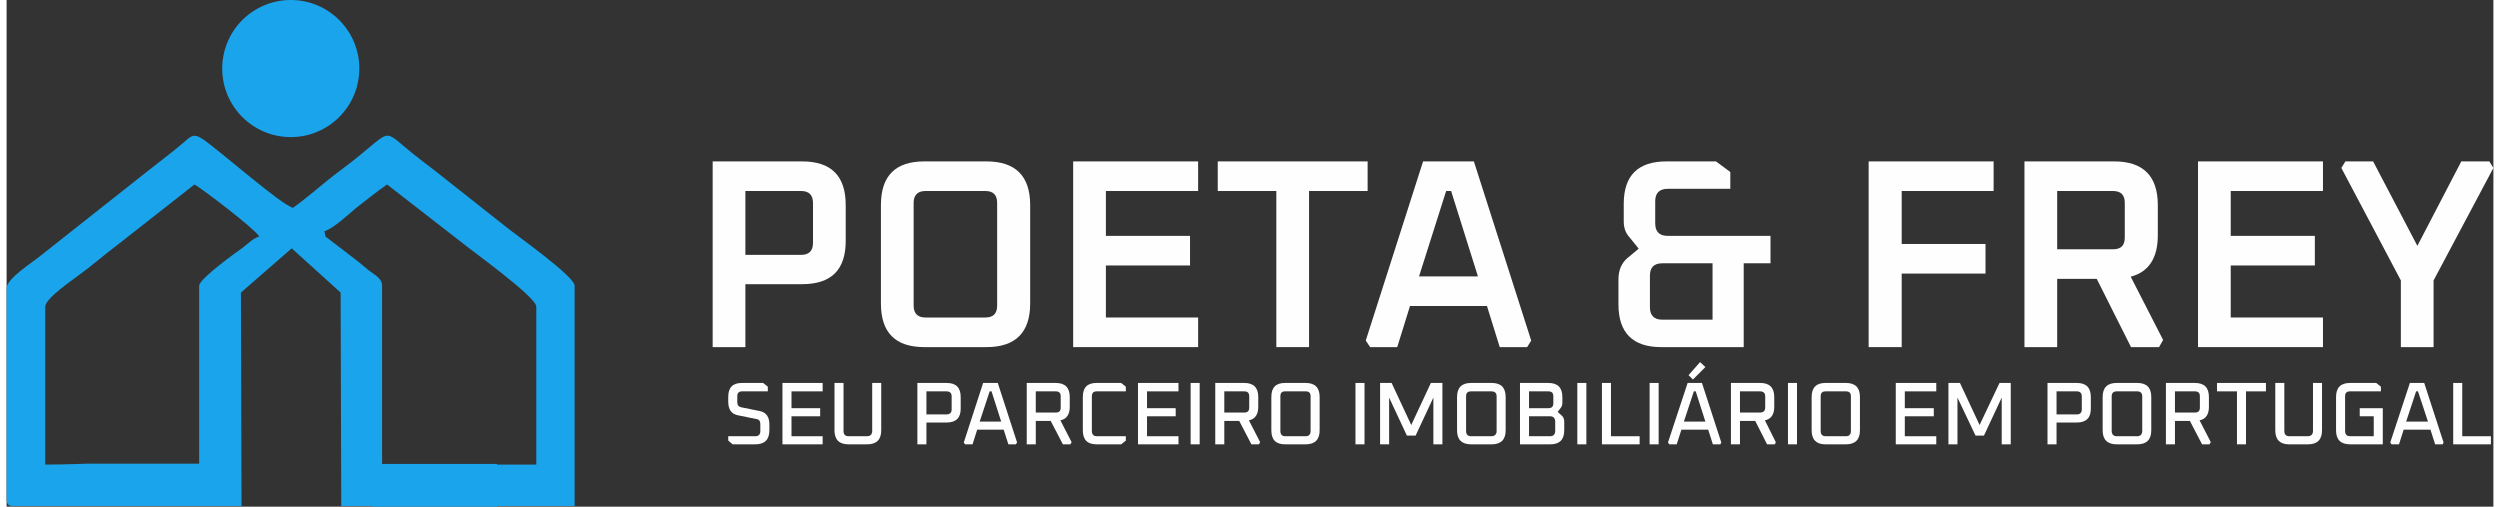 <?xml version="1.0" encoding="UTF-8"?>
<svg xmlns="http://www.w3.org/2000/svg" xmlns:xlink="http://www.w3.org/1999/xlink" xmlns:xodm="http://www.corel.com/coreldraw/odm/2003" xml:space="preserve" width="301px" height="61px" version="1.1" style="shape-rendering:geometricPrecision; text-rendering:geometricPrecision; image-rendering:optimizeQuality; fill-rule:evenodd; clip-rule:evenodd" viewBox="0 0 79.81 16.26">
 <rect x="0" y="0" width="79.81" height="16.26" fill="#333333" stroke="none"/>
 <defs>
  <style type="text/css">
   
    .fil0 {fill:#1AA4EB}
    .fil1 {fill:#FEFEFE;fill-rule:nonzero}
   
  </style>
 </defs>
 <g id="Ebene_x0020_1">
  <path class="fil0" d="M0 9.25l0 6.74c0,0.2 0.05,0.25 0.23,0.25l2.64 0 0.45 0 2.86 0 0.7 0 0.66 0 -0.02 -6.85 1.63 -1.42 1.57 1.42 0.02 6.85 1 0 0 0.02 4 0 0 -0.02 2.49 0 0 -7.07c0,-0.3 -1.87,-1.62 -2.19,-1.88l-2.28 -1.8c-0.27,-0.21 -0.49,-0.37 -0.76,-0.59 -1.05,-0.85 -0.52,-0.74 -2.29,0.57 -0.54,0.4 -1,0.83 -1.52,1.2 -0.41,-0.12 -2.33,-1.82 -2.9,-2.21 -0.32,-0.21 -0.4,-0.06 -0.64,0.14 -0.39,0.33 -0.76,0.6 -1.16,0.92l-3.43 2.71c-0.24,0.2 -1.06,0.71 -1.06,1.02zm12.05 5.64l0 -5.72c0,-0.24 -0.23,-0.34 -0.41,-0.48 -0.19,-0.15 -0.28,-0.24 -0.48,-0.39l-0.77 -0.59c-0.19,-0.17 -0.13,-0.02 -0.19,-0.29 0.28,-0.08 0.76,-0.53 1.01,-0.74 0.33,-0.26 0.66,-0.52 1,-0.76l2.42 1.88c0.25,0.21 2.37,1.73 2.37,2.04l0 5.07 -1.26 0 0 -0.02 -3.69 0zm-9.18 -0.01c-0.31,-0.01 -0.81,0.03 -1.63,0.03l0 -5.07c0,-0.27 0.93,-0.89 1.12,-1.04 0.45,-0.33 0.78,-0.63 1.21,-0.95l2.46 -1.93c0.29,0.17 1.93,1.42 2.08,1.67 -0.2,0.06 -0.34,0.21 -0.52,0.35 -0.24,0.17 -1.41,1.01 -1.41,1.23l0 5.71 -3.31 0z"></path>
  <circle class="fil0" cx="9.12" cy="2.2" r="2.2"></circle>
  <path class="fil1" d="M22.66 11.14l0 -5.96 2.87 0c0.94,0 1.4,0.47 1.4,1.4l0 1.15c0,0.93 -0.46,1.39 -1.4,1.39l-1.82 0 0 2.02 -1.05 0zm1.05 -2.96l1.79 0c0.25,0 0.38,-0.13 0.38,-0.38l0 -1.29c0,-0.25 -0.13,-0.38 -0.38,-0.38l-1.79 0 0 2.05z"></path>
  <path id="_1" class="fil1" d="M28.06 9.74l0 -3.16c0,-0.93 0.46,-1.4 1.39,-1.4l2 0c0.93,0 1.4,0.47 1.4,1.4l0 3.16c0,0.93 -0.47,1.4 -1.4,1.4l-2 0c-0.93,0 -1.39,-0.47 -1.39,-1.4zm1.05 0.07c0,0.25 0.13,0.38 0.38,0.38l1.92 0c0.26,0 0.38,-0.13 0.38,-0.38l0 -3.3c0,-0.25 -0.12,-0.38 -0.38,-0.38l-1.92 0c-0.25,0 -0.38,0.13 -0.38,0.38l0 3.3z"></path>
  <polygon id="_2" class="fil1" points="34.23,11.14 34.23,5.18 38.24,5.18 38.24,6.13 35.28,6.13 35.28,7.57 37.98,7.57 37.98,8.52 35.28,8.52 35.28,10.19 38.24,10.19 38.24,11.14 "></polygon>
  <polygon id="_3" class="fil1" points="38.87,6.13 38.87,5.18 43.68,5.18 43.68,6.13 41.8,6.13 41.8,11.14 40.75,11.14 40.75,6.13 "></polygon>
  <path id="_4" class="fil1" d="M43.62 10.93l1.84 -5.75 1.63 0 1.84 5.75 -0.13 0.21 -0.88 0 -0.41 -1.32 -2.47 0 -0.41 1.32 -0.87 0 -0.14 -0.21zm1.71 -2.06l1.89 0 -0.86 -2.74 -0.16 0 -0.87 2.74z"></path>
  <path id="_5" class="fil1" d="M51.73 9.77l0 -0.8c0,-0.3 0.1,-0.53 0.29,-0.69l0.36 -0.3 -0.3 -0.37c-0.12,-0.13 -0.18,-0.3 -0.18,-0.5l0 -0.57c0,-0.91 0.46,-1.36 1.37,-1.36l1.59 0 0.46 0.34 0 0.54 -2.01 0c-0.26,0 -0.4,0.13 -0.4,0.4l0 0.71c0,0.27 0.14,0.4 0.4,0.4l3.3 0 0 0.88 -0.86 0 0 2.69 -2.65 0c-0.91,0 -1.37,-0.46 -1.37,-1.37zm1.01 0.09c0,0.26 0.13,0.4 0.4,0.4l1.61 0 0 -1.81 -1.61 0c-0.27,0 -0.4,0.13 -0.4,0.4l0 1.01z"></path>
  <polygon id="_6" class="fil1" points="59.76,11.14 59.76,5.18 63.77,5.18 63.77,6.13 60.82,6.13 60.82,7.83 63.51,7.83 63.51,8.78 60.82,8.78 60.82,11.14 "></polygon>
  <path id="_7" class="fil1" d="M64.76 11.14l0 -5.96 2.88 0c0.93,0 1.4,0.47 1.4,1.4l0 0.97c0,0.73 -0.29,1.18 -0.87,1.33l1.04 2.03 -0.13 0.23 -0.9 0 -1.1 -2.19 -1.27 0 0 2.19 -1.05 0zm1.05 -3.14l1.79 0c0.26,0 0.38,-0.12 0.38,-0.38l0 -1.11c0,-0.25 -0.12,-0.38 -0.38,-0.38l-1.79 0 0 1.87z"></path>
  <polygon id="_8" class="fil1" points="70.33,11.14 70.33,5.18 74.34,5.18 74.34,6.13 71.38,6.13 71.38,7.57 74.08,7.57 74.08,8.52 71.38,8.52 71.38,10.19 74.34,10.19 74.34,11.14 "></polygon>
  <polygon id="_9" class="fil1" points="74.93,5.39 75.06,5.18 75.95,5.18 77.37,7.89 78.78,5.18 79.68,5.18 79.81,5.39 77.89,9 77.89,11.14 76.84,11.14 76.84,9 "></polygon>
  <path class="fil1" d="M23.16 14.14l0 -0.14 0.87 0c0.11,0 0.16,-0.06 0.16,-0.17l0 -0.22c0,-0.09 -0.04,-0.15 -0.12,-0.16l-0.59 -0.12c-0.22,-0.04 -0.32,-0.19 -0.32,-0.44l0 -0.15c0,-0.3 0.14,-0.45 0.44,-0.45l0.68 0 0.15 0.12 0 0.15 -0.82 0c-0.11,0 -0.16,0.05 -0.16,0.16l0 0.19c0,0.09 0.04,0.14 0.12,0.16l0.59 0.12c0.22,0.04 0.32,0.19 0.32,0.43l0 0.19c0,0.3 -0.15,0.45 -0.45,0.45l-0.73 0 -0.14 -0.12z"></path>
  <polygon id="_1_0" class="fil1" points="24.9,14.26 24.9,12.29 26.19,12.29 26.19,12.56 25.19,12.56 25.19,13.1 26.11,13.1 26.11,13.36 25.19,13.36 25.19,14 26.19,14 26.19,14.26 "></polygon>
  <path id="_2_1" class="fil1" d="M26.57 13.81l0 -1.52 0.29 0 0 1.54c0,0.11 0.05,0.17 0.16,0.17l0.6 0c0.1,0 0.16,-0.06 0.16,-0.17l0 -1.54 0.29 0 0 1.52c0,0.3 -0.15,0.45 -0.45,0.45l-0.6 0c-0.3,0 -0.45,-0.15 -0.45,-0.45z"></path>
  <path id="_3_2" class="fil1" d="M29.23 14.26l0 -1.97 0.94 0c0.3,0 0.45,0.15 0.45,0.45l0 0.38c0,0.29 -0.15,0.44 -0.45,0.44l-0.65 0 0 0.7 -0.29 0zm0.29 -0.96l0.64 0c0.11,0 0.17,-0.05 0.17,-0.16l0 -0.42c0,-0.11 -0.06,-0.16 -0.17,-0.16l-0.64 0 0 0.74z"></path>
  <path id="_4_3" class="fil1" d="M30.72 14.2l0.62 -1.91 0.47 0 0.62 1.91 -0.04 0.06 -0.24 0 -0.15 -0.47 -0.85 0 -0.15 0.47 -0.24 0 -0.04 -0.06zm0.51 -0.67l0.69 0 -0.31 -0.97 -0.06 0 -0.32 0.97z"></path>
  <path id="_5_4" class="fil1" d="M32.74 14.26l0 -1.97 0.93 0c0.3,0 0.45,0.15 0.45,0.45l0 0.32c0,0.24 -0.1,0.39 -0.3,0.43l0.36 0.7 -0.04 0.07 -0.24 0 -0.39 -0.75 -0.48 0 0 0.75 -0.29 0zm0.29 -1.02l0.64 0c0.11,0 0.16,-0.05 0.16,-0.16l0 -0.36c0,-0.11 -0.05,-0.16 -0.16,-0.16l-0.64 0 0 0.68z"></path>
  <path id="_6_5" class="fil1" d="M34.54 13.81l0 -1.07c0,-0.3 0.14,-0.45 0.44,-0.45l0.79 0 0.15 0.12 0 0.15 -0.93 0c-0.11,0 -0.16,0.05 -0.16,0.16l0 1.11c0,0.11 0.05,0.17 0.16,0.17l0.93 0 0 0.14 -0.15 0.12 -0.79 0c-0.3,0 -0.44,-0.15 -0.44,-0.45z"></path>
  <polygon id="_7_6" class="fil1" points="36.31,14.26 36.31,12.29 37.61,12.29 37.61,12.56 36.6,12.56 36.6,13.1 37.52,13.1 37.52,13.36 36.6,13.36 36.6,14 37.61,14 37.61,14.26 "></polygon>
  <polygon id="_8_7" class="fil1" points="38,14.26 38,12.29 38.29,12.29 38.29,14.26 "></polygon>
  <path id="_9_8" class="fil1" d="M38.79 14.26l0 -1.97 0.93 0c0.3,0 0.45,0.15 0.45,0.45l0 0.32c0,0.24 -0.1,0.39 -0.3,0.43l0.36 0.7 -0.04 0.07 -0.24 0 -0.39 -0.75 -0.48 0 0 0.75 -0.29 0zm0.29 -1.02l0.64 0c0.11,0 0.16,-0.05 0.16,-0.16l0 -0.36c0,-0.11 -0.05,-0.16 -0.16,-0.16l-0.64 0 0 0.68z"></path>
  <path id="_10" class="fil1" d="M40.59 13.81l0 -1.07c0,-0.3 0.14,-0.45 0.44,-0.45l0.66 0c0.3,0 0.45,0.15 0.45,0.45l0 1.07c0,0.3 -0.15,0.45 -0.45,0.45l-0.66 0c-0.3,0 -0.44,-0.15 -0.44,-0.45zm0.29 0.02c0,0.11 0.05,0.17 0.15,0.17l0.66 0c0.11,0 0.16,-0.06 0.16,-0.17l0 -1.11c0,-0.11 -0.05,-0.16 -0.16,-0.16l-0.66 0c-0.1,0 -0.15,0.05 -0.15,0.16l0 1.11z"></path>
  <polygon id="_11" class="fil1" points="43.29,14.26 43.29,12.29 43.58,12.29 43.58,14.26 "></polygon>
  <polygon id="_12" class="fil1" points="44.08,14.26 44.08,12.29 44.45,12.29 45.08,13.64 45.71,12.29 46.08,12.29 46.08,14.26 45.79,14.26 45.79,12.76 45.22,13.98 44.94,13.98 44.37,12.76 44.37,14.26 "></polygon>
  <path id="_13" class="fil1" d="M46.55 13.81l0 -1.07c0,-0.3 0.15,-0.45 0.45,-0.45l0.66 0c0.3,0 0.45,0.15 0.45,0.45l0 1.07c0,0.3 -0.15,0.45 -0.45,0.45l-0.66 0c-0.3,0 -0.45,-0.15 -0.45,-0.45zm0.29 0.02c0,0.11 0.05,0.17 0.16,0.17l0.65 0c0.11,0 0.17,-0.06 0.17,-0.17l0 -1.11c0,-0.11 -0.06,-0.16 -0.17,-0.16l-0.65 0c-0.11,0 -0.16,0.05 -0.16,0.16l0 1.11z"></path>
  <path id="_14" class="fil1" d="M48.57 14.26l0 -1.97 0.91 0c0.3,0 0.45,0.15 0.45,0.45l0 0.19c0,0.07 -0.02,0.12 -0.06,0.17l-0.09 0.12 0.11 0.1c0.07,0.05 0.1,0.12 0.1,0.22l0 0.27c0,0.3 -0.15,0.45 -0.45,0.45l-0.97 0zm0.29 -0.26l0.68 0c0.1,0 0.16,-0.06 0.16,-0.17l0 -0.3c0,-0.11 -0.06,-0.17 -0.16,-0.17l-0.68 0 0 0.64zm0 -0.9l0.62 0c0.11,0 0.16,-0.05 0.16,-0.16l0 -0.22c0,-0.11 -0.05,-0.16 -0.16,-0.16l-0.62 0 0 0.54z"></path>
  <polygon id="_15" class="fil1" points="50.41,14.26 50.41,12.29 50.7,12.29 50.7,14.26 "></polygon>
  <polygon id="_16" class="fil1" points="51.2,14.26 51.2,12.29 51.49,12.29 51.49,14 52.41,14 52.41,14.26 "></polygon>
  <polygon id="_17" class="fil1" points="52.73,14.26 52.73,12.29 53.02,12.29 53.02,14.26 "></polygon>
  <path id="_18" class="fil1" d="M53.32 14.2l0.63 -1.91 0.46 0 0.62 1.91 -0.03 0.06 -0.24 0 -0.15 -0.47 -0.86 0 -0.15 0.47 -0.24 0 -0.04 -0.06zm0.51 -0.67l0.69 0 -0.31 -0.97 -0.06 0 -0.32 0.97zm0.15 -1.49l0.37 -0.42 0.17 0.16 -0.4 0.4 -0.14 -0.14z"></path>
  <path id="_19" class="fil1" d="M55.34 14.26l0 -1.97 0.94 0c0.3,0 0.45,0.15 0.45,0.45l0 0.32c0,0.24 -0.1,0.39 -0.3,0.43l0.35 0.7 -0.03 0.07 -0.25 0 -0.38 -0.75 -0.49 0 0 0.75 -0.29 0zm0.29 -1.02l0.64 0c0.11,0 0.17,-0.05 0.17,-0.16l0 -0.36c0,-0.11 -0.06,-0.16 -0.17,-0.16l-0.64 0 0 0.68z"></path>
  <polygon id="_20" class="fil1" points="57.17,14.26 57.17,12.29 57.46,12.29 57.46,14.26 "></polygon>
  <path id="_21" class="fil1" d="M57.93 13.81l0 -1.07c0,-0.3 0.15,-0.45 0.44,-0.45l0.66 0c0.3,0 0.45,0.15 0.45,0.45l0 1.07c0,0.3 -0.15,0.45 -0.45,0.45l-0.66 0c-0.29,0 -0.44,-0.15 -0.44,-0.45zm0.29 0.02c0,0.11 0.05,0.17 0.16,0.17l0.65 0c0.11,0 0.16,-0.06 0.16,-0.17l0 -1.11c0,-0.11 -0.05,-0.16 -0.16,-0.16l-0.65 0c-0.11,0 -0.16,0.05 -0.16,0.16l0 1.11z"></path>
  <polygon id="_22" class="fil1" points="60.63,14.26 60.63,12.29 61.93,12.29 61.93,12.56 60.92,12.56 60.92,13.1 61.85,13.1 61.85,13.36 60.92,13.36 60.92,14 61.93,14 61.93,14.26 "></polygon>
  <polygon id="_23" class="fil1" points="62.32,14.26 62.32,12.29 62.69,12.29 63.32,13.64 63.96,12.29 64.32,12.29 64.32,14.26 64.03,14.26 64.03,12.76 63.46,13.98 63.19,13.98 62.61,12.76 62.61,14.26 "></polygon>
  <path id="_24" class="fil1" d="M65.5 14.26l0 -1.97 0.94 0c0.3,0 0.45,0.15 0.45,0.45l0 0.38c0,0.29 -0.15,0.44 -0.45,0.44l-0.65 0 0 0.7 -0.29 0zm0.29 -0.96l0.65 0c0.1,0 0.16,-0.05 0.16,-0.16l0 -0.42c0,-0.11 -0.06,-0.16 -0.16,-0.16l-0.65 0 0 0.74z"></path>
  <path id="_25" class="fil1" d="M67.27 13.81l0 -1.07c0,-0.3 0.15,-0.45 0.45,-0.45l0.66 0c0.3,0 0.45,0.15 0.45,0.45l0 1.07c0,0.3 -0.15,0.45 -0.45,0.45l-0.66 0c-0.3,0 -0.45,-0.15 -0.45,-0.45zm0.29 0.02c0,0.11 0.06,0.17 0.16,0.17l0.66 0c0.1,0 0.16,-0.06 0.16,-0.17l0 -1.11c0,-0.11 -0.06,-0.16 -0.16,-0.16l-0.66 0c-0.1,0 -0.16,0.05 -0.16,0.16l0 1.11z"></path>
  <path id="_26" class="fil1" d="M69.3 14.26l0 -1.97 0.93 0c0.3,0 0.45,0.15 0.45,0.45l0 0.32c0,0.24 -0.1,0.39 -0.3,0.43l0.36 0.7 -0.04 0.07 -0.24 0 -0.39 -0.75 -0.48 0 0 0.75 -0.29 0zm0.29 -1.02l0.64 0c0.11,0 0.16,-0.05 0.16,-0.16l0 -0.36c0,-0.11 -0.05,-0.16 -0.16,-0.16l-0.64 0 0 0.68z"></path>
  <polygon id="_27" class="fil1" points="70.94,12.56 70.94,12.29 72.51,12.29 72.51,12.56 71.87,12.56 71.87,14.26 71.58,14.26 71.58,12.56 "></polygon>
  <path id="_28" class="fil1" d="M72.81 13.81l0 -1.52 0.29 0 0 1.54c0,0.11 0.05,0.17 0.16,0.17l0.59 0c0.11,0 0.17,-0.06 0.17,-0.17l0 -1.54 0.29 0 0 1.52c0,0.3 -0.15,0.45 -0.45,0.45l-0.61 0c-0.29,0 -0.44,-0.15 -0.44,-0.45z"></path>
  <path id="_29" class="fil1" d="M74.76 13.81l0 -1.07c0,-0.3 0.15,-0.45 0.45,-0.45l0.84 0 0.15 0.12 0 0.15 -0.99 0c-0.11,0 -0.16,0.05 -0.16,0.16l0 1.11c0,0.11 0.05,0.17 0.16,0.17l0.76 0 0 -0.64 -0.45 0 0 -0.26 0.74 0 0 1.16 -1.05 0c-0.3,0 -0.45,-0.15 -0.45,-0.45z"></path>
  <path id="_30" class="fil1" d="M76.5 14.2l0.63 -1.91 0.46 0 0.62 1.91 -0.03 0.06 -0.24 0 -0.15 -0.47 -0.86 0 -0.15 0.47 -0.24 0 -0.04 -0.06zm0.51 -0.67l0.7 0 -0.32 -0.97 -0.06 0 -0.32 0.97z"></path>
  <polygon id="_31" class="fil1" points="78.52,14.26 78.52,12.29 78.81,12.29 78.81,14 79.73,14 79.73,14.26 "></polygon>
 </g>
</svg>
